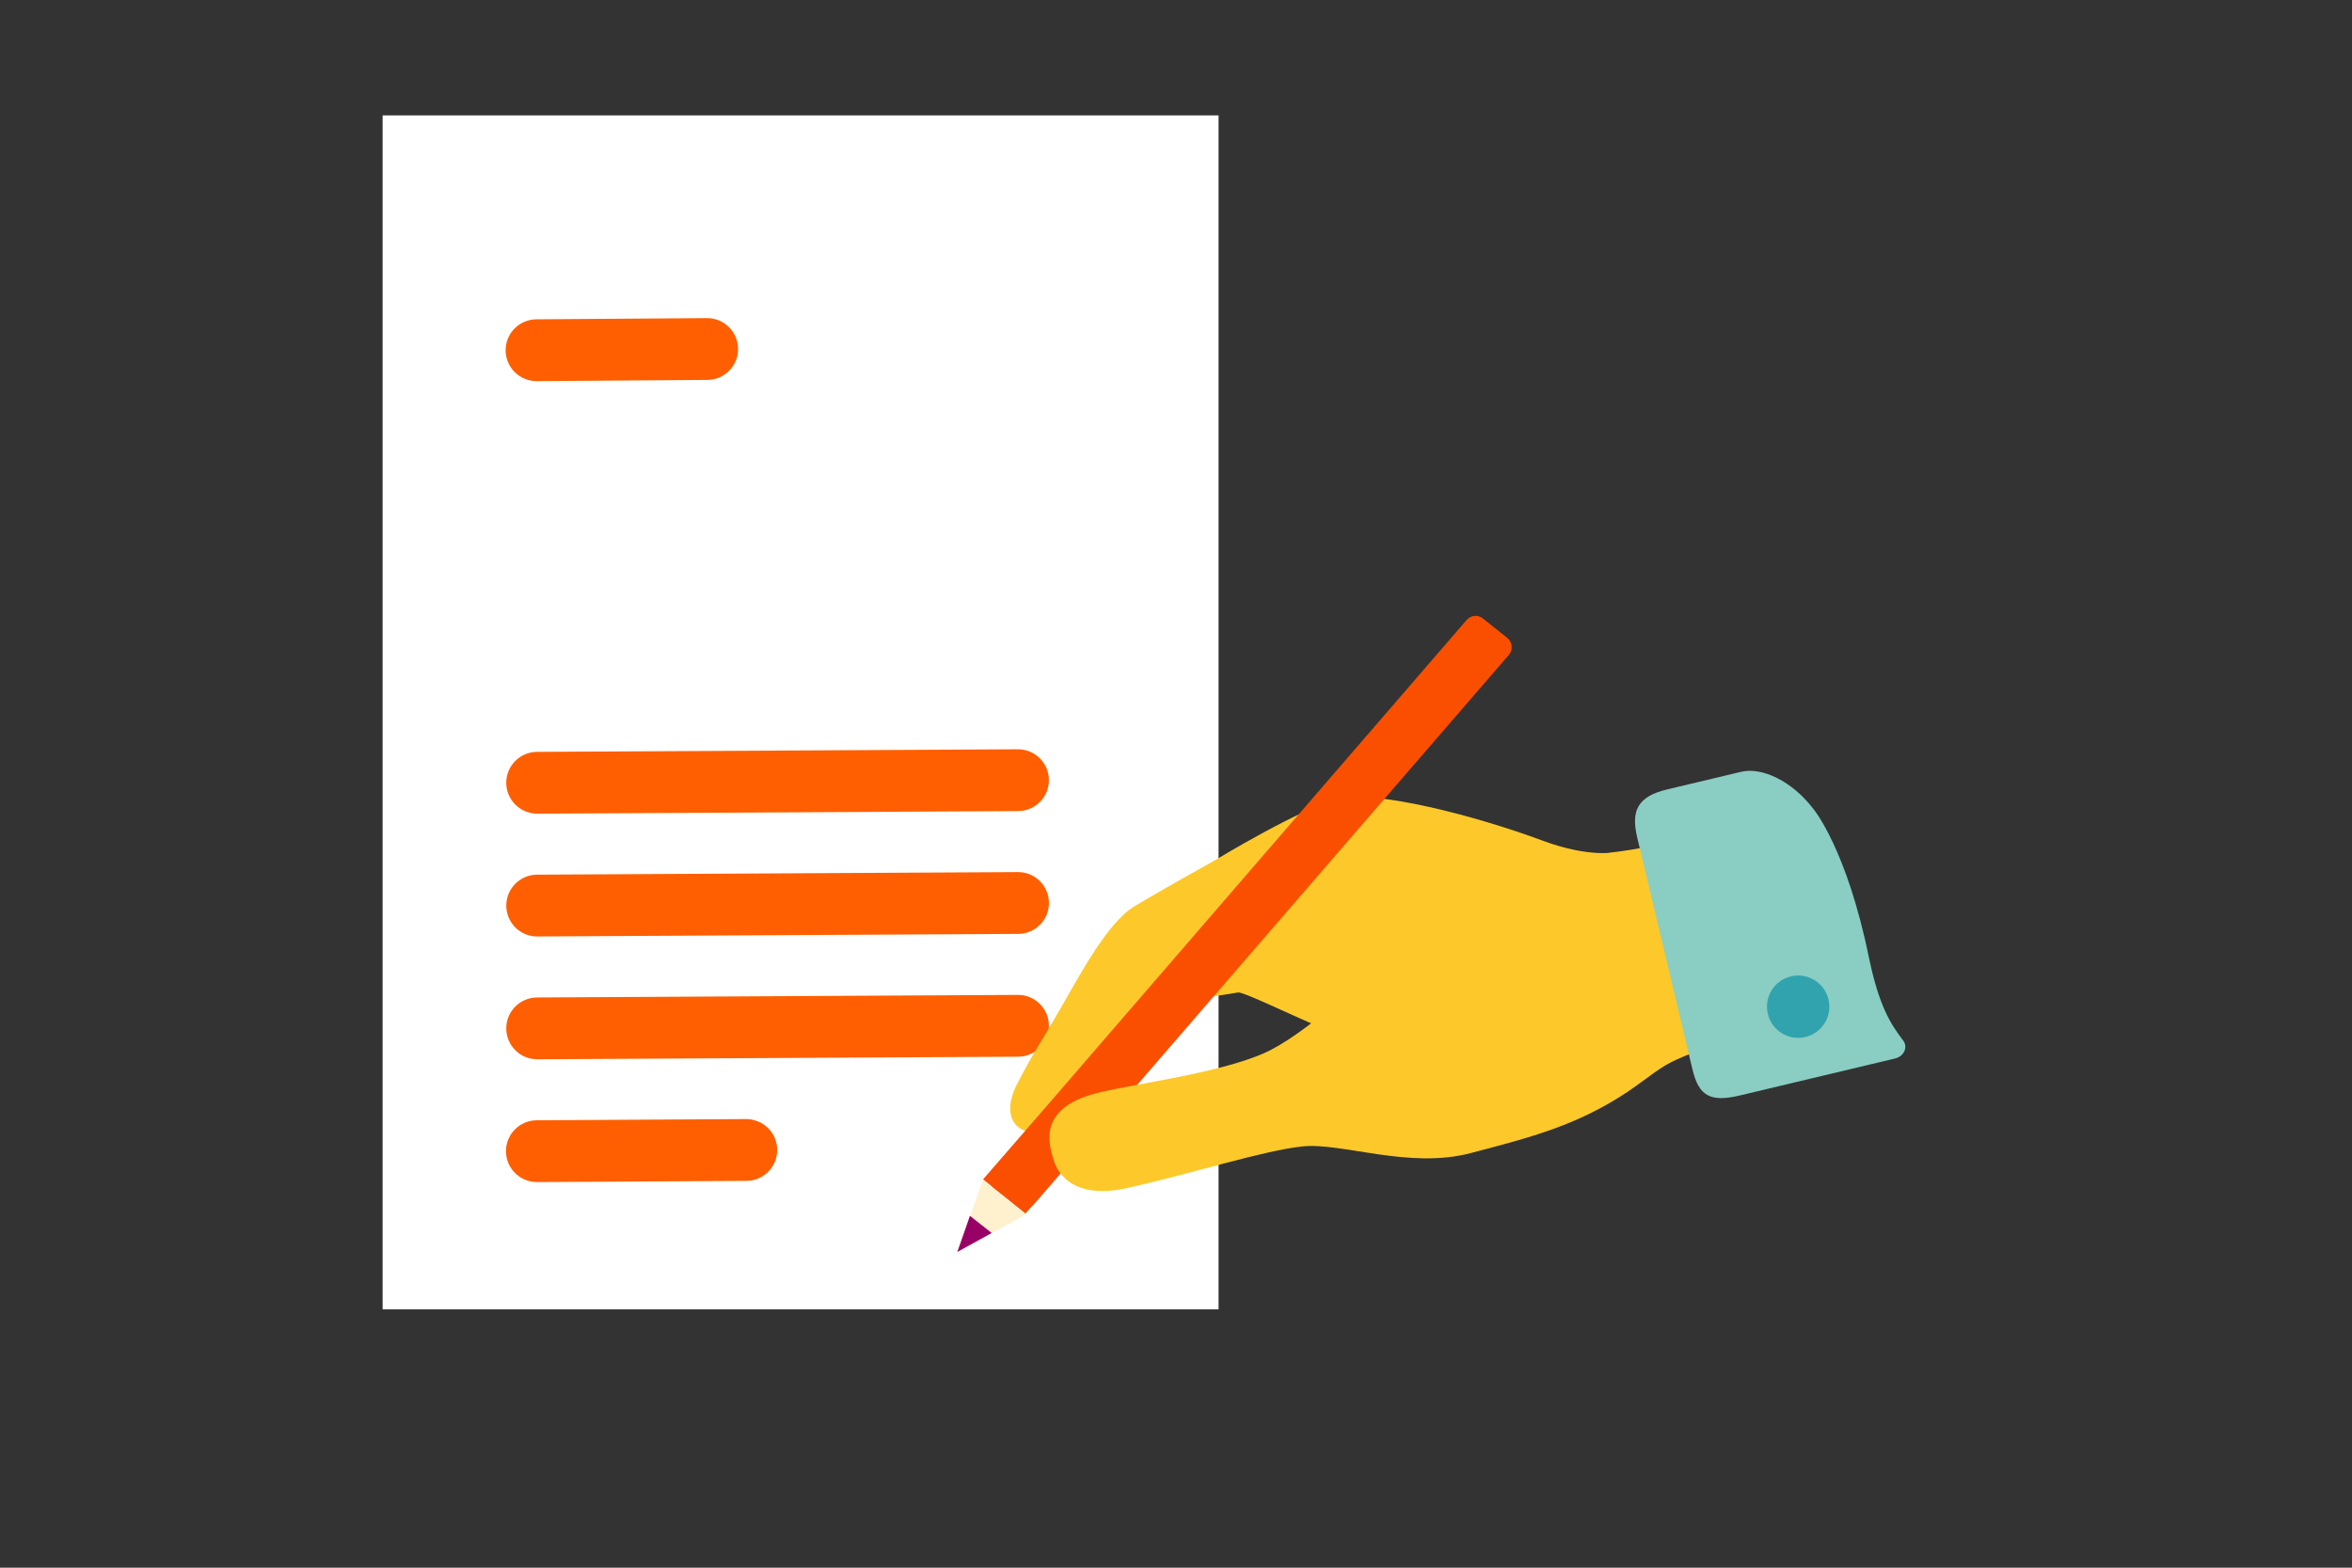 <svg width="300" height="200" viewBox="0 0 300 200" fill="none" xmlns="http://www.w3.org/2000/svg">
<rect x="0" y="0" width="300" height="200" fill="#333333" stroke="none"/>
<g clip-path="url(#clip0_1_14823)">
<path d="M48.803 167.045H155.428V14.722H48.803V167.045Z" fill="white"/>
<path d="M67.436 48.494C67.761 48.58 68.094 48.623 68.43 48.623H68.46L90.211 48.47C92.388 48.462 94.148 46.692 94.141 44.515C94.133 42.338 92.363 40.578 90.186 40.586H90.164L68.413 40.739C66.236 40.752 64.481 42.528 64.494 44.705C64.505 46.488 65.711 48.041 67.436 48.494Z" fill="#FF5F00"/>
<path d="M65.712 97.091C64.181 98.64 64.196 101.137 65.745 102.668C66.237 103.153 66.847 103.502 67.515 103.677C67.838 103.762 68.171 103.804 68.505 103.804H68.535L129.867 103.475C132.044 103.462 133.8 101.688 133.788 99.511C133.776 97.334 132.001 95.579 129.824 95.591L68.491 95.92C67.444 95.924 66.444 96.346 65.712 97.091Z" fill="#FF5F00"/>
<path d="M129.825 111.258L68.493 111.588C66.315 111.602 64.561 113.379 64.576 115.557C64.588 117.338 65.793 118.89 67.515 119.344C67.838 119.428 68.171 119.471 68.504 119.471H68.534L129.875 119.143C132.052 119.13 133.807 117.356 133.795 115.179C133.783 113.002 132.008 111.247 129.831 111.258H129.825Z" fill="#FF5F00"/>
<path d="M95.168 142.767L68.413 142.921C66.236 142.958 64.501 144.752 64.538 146.93C64.574 149.06 66.298 150.776 68.428 150.804H68.458L95.212 150.652C97.389 150.64 99.144 148.867 99.132 146.689C99.127 145.643 98.705 144.642 97.96 143.906C97.209 143.183 96.21 142.776 95.168 142.767Z" fill="#FF5F00"/>
<path d="M129.825 126.925L68.493 127.254C66.315 127.269 64.561 129.046 64.576 131.224C64.588 133.005 65.793 134.557 67.515 135.011C67.836 135.094 68.166 135.137 68.498 135.137H68.534L129.867 134.809C132.044 134.796 133.799 133.022 133.788 130.845C133.776 128.668 132.001 126.913 129.824 126.924L129.825 126.925Z" fill="#FF5F00"/>
<path d="M154.786 109.858C154.786 109.858 148.089 113.566 144.597 115.684C141.116 117.846 137.428 124.926 135.118 128.922C132.841 132.864 131.995 133.938 129.758 138.238C128.363 140.867 128.541 143.351 130.58 144.198C132.576 145.055 135.725 144.58 137.434 141.922C139.177 139.21 144.045 134.191 144.045 134.191C144.045 134.191 149.497 128.344 151.432 127.791C153.411 127.228 157.253 126.772 157.905 126.617C158.514 126.472 165.015 129.655 168.273 130.992C171.532 132.328 206.099 108.704 206.099 108.704C206.099 108.704 202.839 109.481 196.848 107.279C187.975 103.972 175.664 100.887 171.025 101.854C166.419 102.768 154.786 109.858 154.786 109.858Z" fill="#FDC92A"/>
<path d="M192.236 81.366L189.174 78.925C188.541 78.387 187.597 78.474 187.059 79.108L133.553 141.055L125.406 150.438C125.406 150.438 125.373 150.492 125.416 150.481L126.437 151.295C126.501 151.371 126.565 151.448 126.619 151.481L129.681 153.921C129.746 153.998 129.843 154.02 129.907 154.097L130.766 154.811C130.766 154.811 130.82 154.844 130.81 154.801C130.81 154.801 131.062 154.511 131.534 153.985C131.611 153.921 131.687 153.857 131.797 153.739L192.44 83.568C193.021 82.924 192.913 81.894 192.236 81.366Z" fill="#FB4F00"/>
<path d="M130.884 154.921L122.105 159.723L125.383 150.535L130.884 154.921Z" fill="#FFF1CD"/>
<path d="M126.49 157.3L122.105 159.723L123.717 155.112L126.49 157.3Z" fill="#990066"/>
<path d="M209.9 108.074C208.803 108.29 207.478 108.513 205.828 108.723C199.109 109.634 179.026 121.172 176.397 122.671C176.19 122.766 176.037 122.894 175.894 123.066C174.437 124.47 166.342 132.141 161.18 134.381C155.483 136.887 145.052 138.224 140.314 139.353C132.087 141.266 133.887 146.121 134.334 147.806C134.637 148.882 136.148 153.299 143.95 151.533C152.404 149.61 161.063 146.812 166.077 146.261C171.091 145.71 179.68 149.176 187.55 147.117C195.421 145.059 201.171 143.551 207.559 139.319C210.289 137.474 211.746 136.07 213.957 135.13L216.081 134.21L209.9 108.074Z" fill="#FDC92A"/>
<path d="M212.648 100.712L222.081 98.465C224.733 97.833 228.604 99.621 231.36 103.283C231.36 103.283 235.553 108.348 238.37 122.101C239.646 128.229 241.073 130.553 242.739 132.729C243.402 133.581 242.858 134.768 241.727 135.037C240.815 135.254 239.728 135.513 238.38 135.834L221.948 139.749C218.166 140.65 216.69 139.853 215.872 136.419L208.83 106.859C208.011 103.425 208.866 101.613 212.648 100.712Z" fill="#8ACDC3"/>
<path d="M230.279 132.298C232.416 131.789 233.735 129.644 233.226 127.507C232.717 125.37 230.573 124.051 228.436 124.56C226.299 125.069 224.98 127.214 225.489 129.351C225.998 131.487 228.143 132.807 230.279 132.298Z" fill="#31A3AE"/>
</g>
<defs>
<clipPath id="clip0_1_14823">
<rect width="300" height="200" fill="white"/>
</clipPath>
</defs>
</svg>
